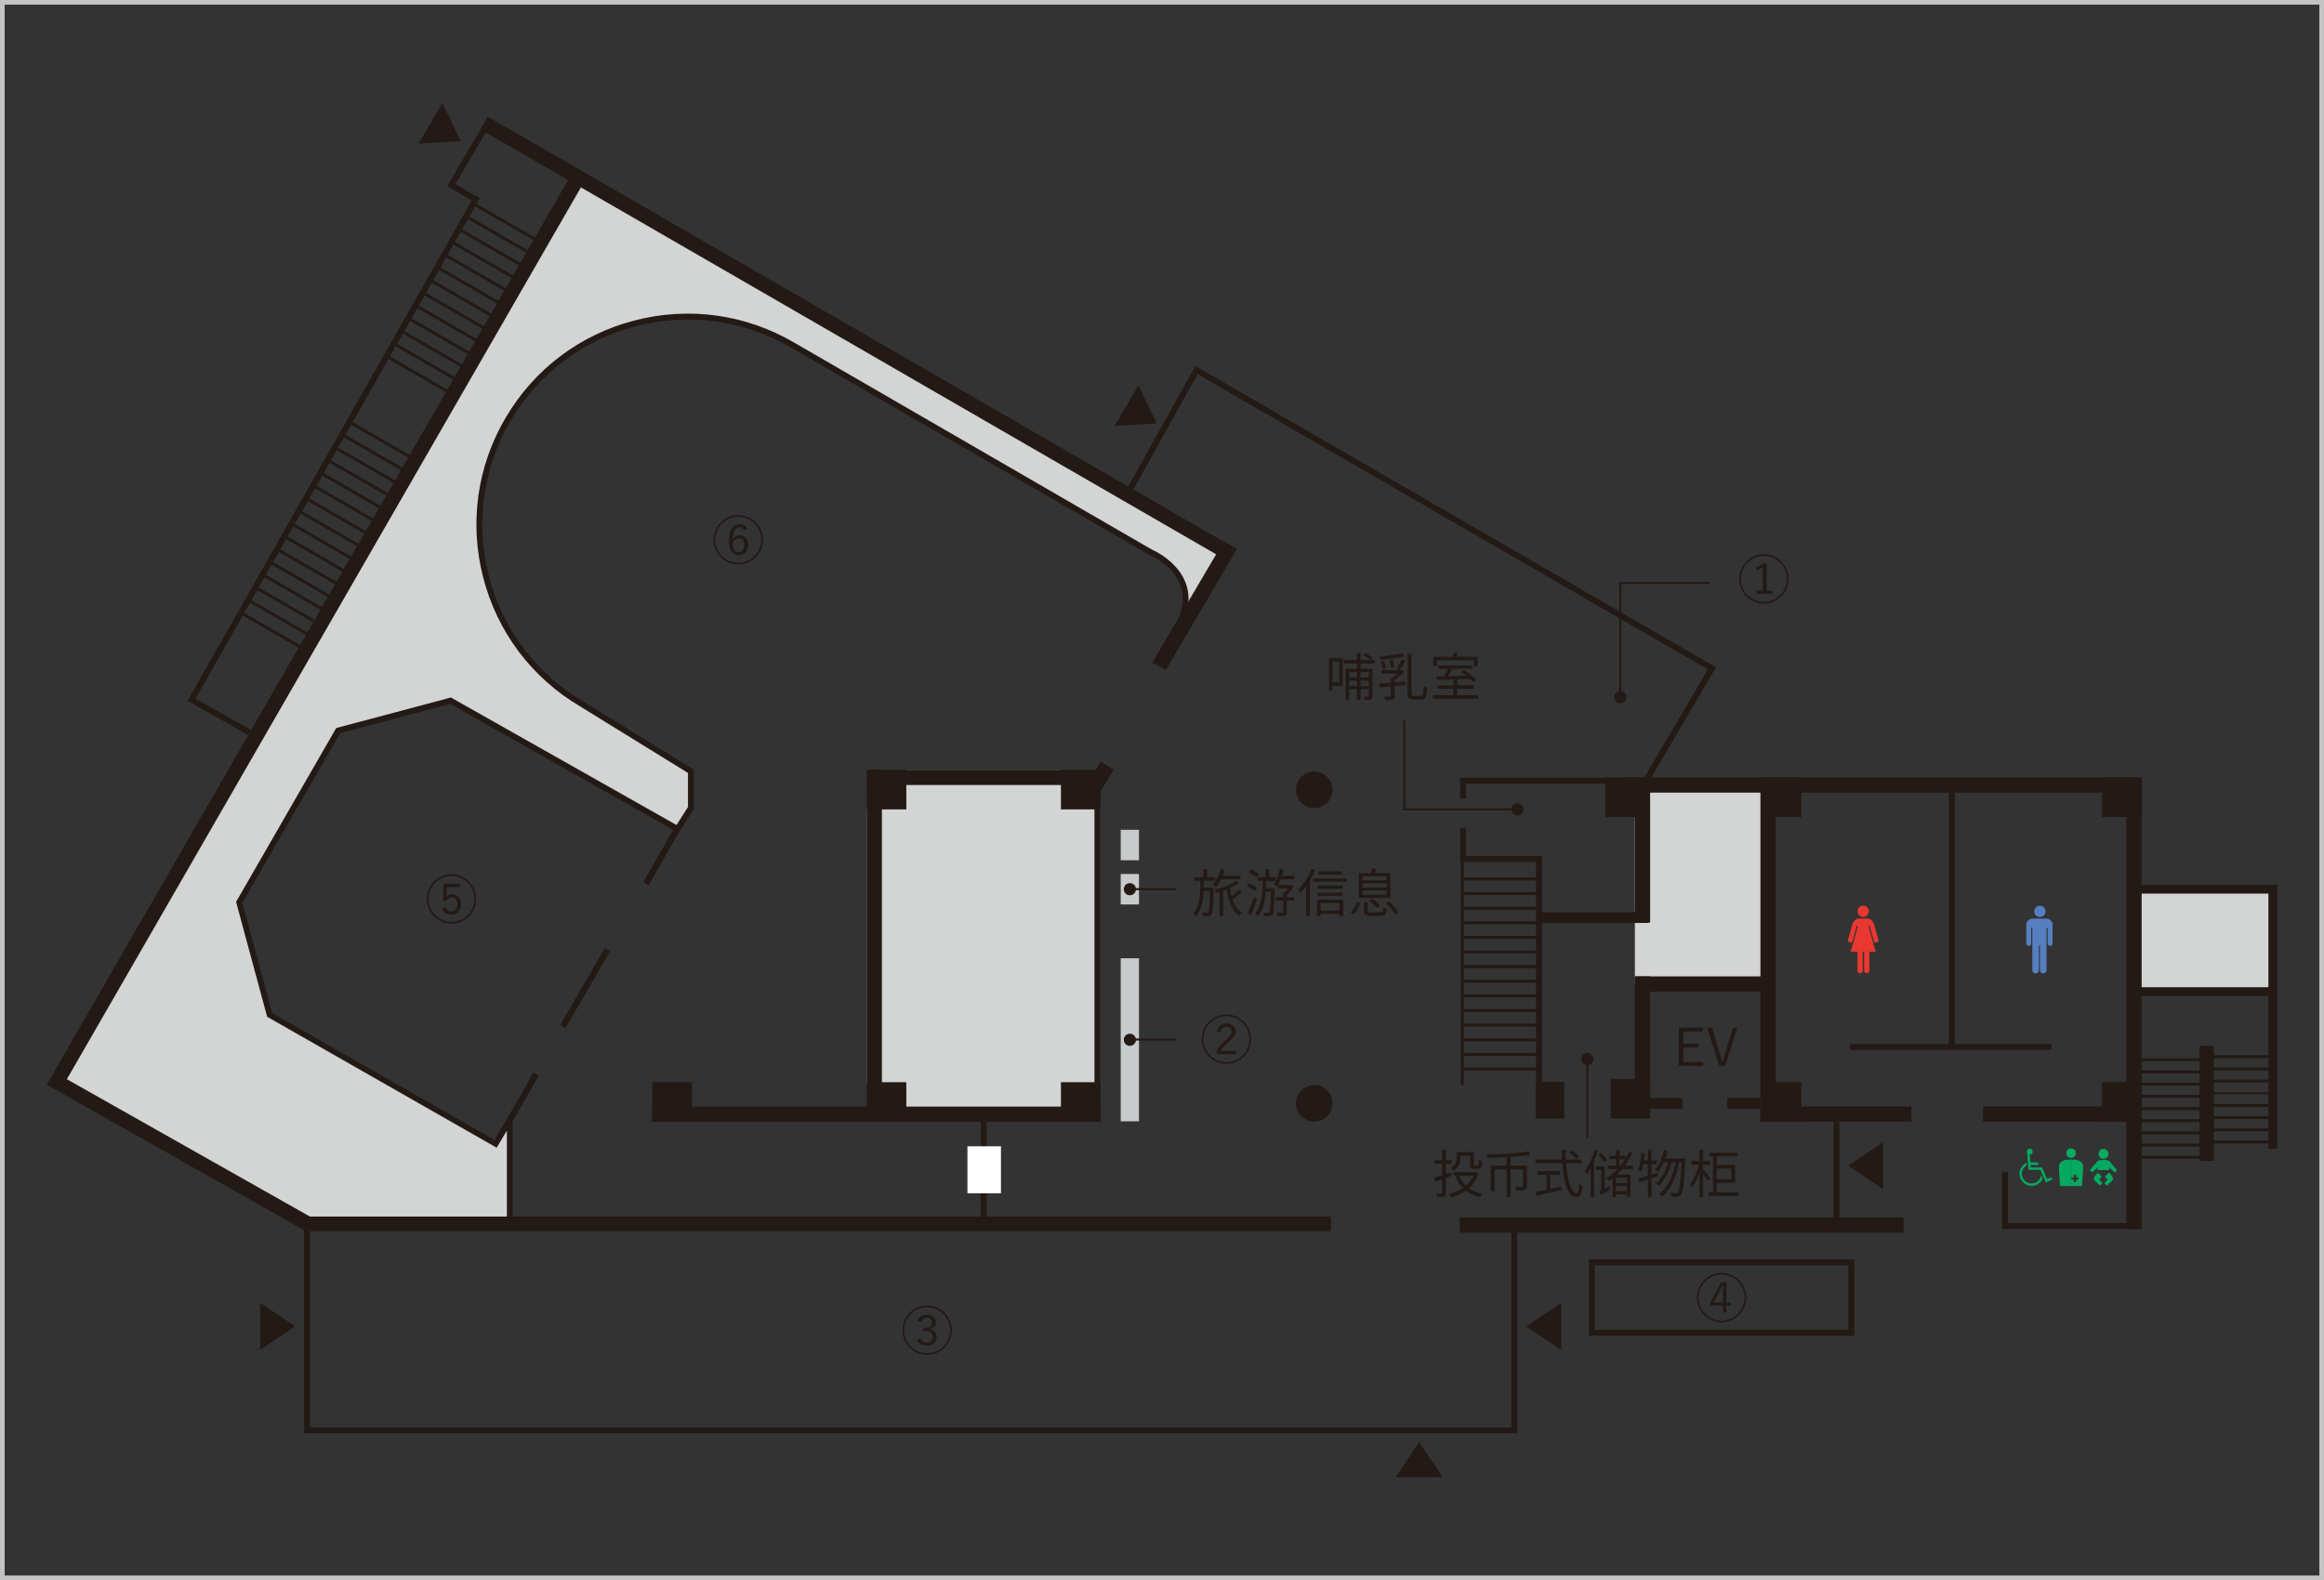 <?xml version="1.0" encoding="UTF-8"?><svg id="_レイヤー_2" xmlns="http://www.w3.org/2000/svg" width="497" height="338" viewBox="0 0 497 338"><rect x="0" y="0" width="497" height="338" fill="#333333" stroke="none"/><g id="_レイヤー_1-2"><path d="M496,1v336H1V1h495M497,0H0v338h497V0h0Z" fill="#c3c3c3"/><rect x="185.34" y="164.65" width="50.02" height="75.27" fill="#d3d4d4"/><rect x="349.63" y="166.6" width="28.27" height="43.88" fill="#d3d4d4"/><path d="M109.1,241.34l-1.17-.89-2.37,3.98-47.89-27.37-6.5-24.07,21.15-36.73,24.04-6.41,48.54,27.44,2.86-4.51v-7.82l-23.34-14.4c-21.18-12.49-28.21-39.79-15.72-60.96,12.49-21.17,39.79-28.21,60.96-15.72l76.43,44.24s10.38,4.2,6.64,14.11l8.76-14.46L123.65,37.93,12.15,231.43l53.69,30.36h43.26v-20.44Z" fill="#d3d4d4"/><polyline points="456.37 190.2 486.06 190.2 486.06 212.11 456.37 212.11" fill="#d3d4d4"/><rect x="234.06" y="164.65" width="1.3" height="75.27" fill="#231915"/><rect x="139.49" y="231.48" width="8.48" height="8.48" fill="#231915"/><rect x="185.34" y="231.48" width="8.48" height="8.48" fill="#231915"/><rect x="185.34" y="164.65" width="8.48" height="8.48" fill="#231915"/><rect x="226.89" y="164.65" width="8.48" height="8.48" fill="#231915"/><rect x="226.89" y="231.48" width="8.48" height="8.48" fill="#231915"/><rect x="343.34" y="166.28" width="8.48" height="8.48" fill="#231915"/><rect x="376.75" y="166.28" width="8.48" height="8.48" fill="#231915"/><rect x="449.53" y="166.28" width="8.48" height="8.48" fill="#231915"/><rect x="376.75" y="231.44" width="8.48" height="8.48" fill="#231915"/><rect x="449.53" y="231.44" width="8.48" height="8.48" fill="#231915"/><rect x="344.42" y="230.77" width="8.48" height="8.48" fill="#231915"/><rect x="328.44" y="231.42" width="6.09" height="7.82" fill="#231915"/><path d="M284.97,168.94c0,2.16-1.75,3.91-3.91,3.91s-3.91-1.75-3.91-3.91,1.75-3.91,3.91-3.91,3.91,1.75,3.91,3.91" fill="#231915"/><path d="M284.97,236c0,2.16-1.75,3.91-3.91,3.91s-3.91-1.75-3.91-3.91,1.75-3.91,3.91-3.91,3.91,1.75,3.91,3.91" fill="#231915"/><polygon points="457 262.87 428.14 262.87 428.14 250.73 429.4 250.73 429.4 261.62 455.74 261.62 455.74 168.54 350.35 168.54 365.25 143.2 256.11 80.03 241.34 106.54 123.88 38.79 13.02 231.19 66.01 261.16 284.6 261.16 284.6 262.41 65.68 262.41 11.29 231.66 123.42 37.07 123.97 37.38 240.86 104.81 255.64 78.3 366.98 142.74 352.54 167.28 457 167.28 457 262.87" fill="#231915"/><polygon points="53.15 157.26 40.11 149.91 101.52 41.75 102.62 42.37 41.82 149.43 53.77 156.17 53.15 157.26" fill="#231915"/><polygon points="313.52 170.78 312.26 170.78 312.26 166.36 354.57 166.36 354.57 167.62 313.52 167.62 313.52 170.78" fill="#231915"/><rect x="328.66" y="195.12" width="23.96" height="2.3" fill="#231915"/><rect x="352.7" y="234.85" width="7.08" height="2.3" fill="#231915"/><rect x="369.4" y="234.85" width="7.08" height="2.3" fill="#231915"/><rect x="416.76" y="168.58" width="1.26" height="55.38" fill="#231915"/><rect x="395.64" y="223.33" width="43.06" height="1.26" fill="#231915"/><polygon points="324.48 306.57 65.02 306.57 65.02 261.49 66.27 261.49 66.27 305.32 323.23 305.32 323.23 261.63 324.48 261.63 324.48 306.57" fill="#231915"/><path d="M396.55,285.72h-56.76v-16.34h56.76v16.34ZM341.05,284.46h54.25v-13.82h-54.25v13.82Z" fill="#231915"/><rect x="392.1" y="239.92" width="1.26" height="20.48" fill="#231915"/><polygon points="329.75 238.33 328.49 238.33 328.49 184.35 312.26 184.35 312.26 177.2 313.52 177.2 313.52 183.09 329.75 183.09 329.75 238.33" fill="#231915"/><path d="M109.66,260.23h-1.26v-18.4l-2.19,3.66-49.08-28.01-6.64-24.57,21.41-37.18,24.54-6.54.22.13,48.02,27.15,2.45-3.85v-7.29l-23.04-14.22c-10.38-6.12-17.75-15.93-20.76-27.6s-1.29-23.83,4.83-34.21c6.13-10.39,15.93-17.76,27.61-20.77,11.68-3.01,23.83-1.29,34.21,4.83l76.4,44.22c.77.33,10.72,4.88,6.95,14.9l-.05.09-5.69,9.77-1.09-.63,5.66-9.72c3.42-9.18-5.91-13.1-6.31-13.26l-.08-.04-76.43-44.24c-10.1-5.96-21.91-7.63-33.26-4.7-11.35,2.93-20.88,10.1-26.84,20.2-5.96,10.1-7.63,21.91-4.7,33.26,2.93,11.35,10.1,20.88,20.2,26.84l23.65,14.59v8.36l-3.28,5.16-48.84-27.61-23.54,6.28-20.89,36.28,6.36,23.57,47.55,27.14,3.89-6.52v22.96Z" fill="#231915"/><rect x="134.87" y="182.79" width="12.96" height="1.3" transform="translate(-88.04 215.28) rotate(-60.29)" fill="#231915"/><polygon points="120.93 219.9 119.8 219.26 129.36 202.77 130.49 203.42 120.93 219.9" fill="#231915"/><rect x="104.98" y="234.69" width="12.96" height="1.3" transform="translate(-148.18 215.5) rotate(-60.29)" fill="#231915"/><rect x="209.73" y="239.47" width="1.26" height="21.5" fill="#231915"/><rect x="206.89" y="245.19" width="7.17" height="10.05" fill="#fff"/><polygon points="101.41 43.2 95.65 39.81 102.81 27.64 103.89 28.28 97.38 39.37 102.05 42.11 101.41 43.2" fill="#231915"/><rect x="89.14" y="72.62" width=".63" height="15.01" transform="translate(-24.66 117.53) rotate(-60)" fill="#231915"/><rect x="90.7" y="69.91" width=".63" height="15.01" transform="translate(-21.53 117.53) rotate(-60)" fill="#231915"/><rect x="92.27" y="67.2" width=".63" height="15.01" transform="translate(-18.4 117.53) rotate(-60)" fill="#231915"/><rect x="93.83" y="64.49" width=".63" height="15.01" transform="translate(-15.27 117.53) rotate(-60)" fill="#231915"/><rect x="95.4" y="61.78" width=".63" height="15.01" transform="translate(-12.14 117.53) rotate(-60)" fill="#231915"/><rect x="96.96" y="59.07" width=".63" height="15.01" transform="translate(-9.01 117.53) rotate(-60)" fill="#231915"/><rect x="98.52" y="56.36" width=".63" height="15.01" transform="translate(-5.89 117.53) rotate(-60)" fill="#231915"/><rect x="100.09" y="53.65" width=".63" height="15.01" transform="translate(-2.76 117.53) rotate(-60)" fill="#231915"/><rect x="101.65" y="50.94" width=".63" height="15.01" transform="translate(.37 117.53) rotate(-60)" fill="#231915"/><rect x="103.22" y="48.23" width=".63" height="15.01" transform="translate(3.5 117.53) rotate(-60)" fill="#231915"/><rect x="104.78" y="45.52" width=".63" height="15.01" transform="translate(6.63 117.53) rotate(-60)" fill="#231915"/><rect x="106.35" y="42.81" width=".63" height="15.01" transform="translate(9.76 117.53) rotate(-60)" fill="#231915"/><rect x="107.91" y="40.1" width=".63" height="15.01" transform="translate(12.89 117.53) rotate(-60)" fill="#231915"/><rect x="57.36" y="127.11" width=".63" height="15.01" transform="translate(-87.75 117.26) rotate(-60)" fill="#231915"/><rect x="58.93" y="124.4" width=".63" height="15.01" transform="translate(-84.62 117.25) rotate(-60)" fill="#231915"/><rect x="60.49" y="121.69" width=".63" height="15.01" transform="translate(-81.49 117.26) rotate(-60)" fill="#231915"/><rect x="62.06" y="118.98" width=".63" height="15.01" transform="translate(-78.36 117.26) rotate(-60)" fill="#231915"/><rect x="63.62" y="116.27" width=".63" height="15.01" transform="translate(-75.23 117.25) rotate(-60)" fill="#231915"/><rect x="65.18" y="113.56" width=".63" height="15.01" transform="translate(-72.1 117.26) rotate(-60)" fill="#231915"/><rect x="66.75" y="110.85" width=".63" height="15.01" transform="translate(-68.97 117.25) rotate(-60)" fill="#231915"/><rect x="68.31" y="108.14" width=".63" height="15.01" transform="translate(-65.84 117.26) rotate(-60)" fill="#231915"/><rect x="69.88" y="105.43" width=".63" height="15.01" transform="translate(-62.71 117.26) rotate(-60)" fill="#231915"/><rect x="71.44" y="102.72" width=".63" height="15.01" transform="translate(-59.58 117.26) rotate(-60)" fill="#231915"/><rect x="73.01" y="100.01" width=".63" height="15.01" transform="translate(-56.45 117.26) rotate(-60)" fill="#231915"/><rect x="74.57" y="97.3" width=".63" height="15.01" transform="translate(-53.32 117.26) rotate(-60)" fill="#231915"/><rect x="76.14" y="94.59" width=".63" height="15.01" transform="translate(-50.19 117.26) rotate(-60)" fill="#231915"/><rect x="77.7" y="91.88" width=".63" height="15.01" transform="translate(-47.06 117.26) rotate(-60)" fill="#231915"/><rect x="79.27" y="89.17" width=".63" height="15.01" transform="translate(-43.93 117.26) rotate(-60)" fill="#231915"/><rect x="80.83" y="86.46" width=".63" height="15.01" transform="translate(-40.8 117.26) rotate(-60)" fill="#231915"/><rect x="456.94" y="226.35" width="14.59" height=".63" fill="#231915"/><rect x="456.94" y="228.96" width="14.59" height=".63" fill="#231915"/><rect x="456.94" y="231.57" width="14.59" height=".63" fill="#231915"/><rect x="456.94" y="234.18" width="14.59" height=".63" fill="#231915"/><rect x="456.94" y="236.79" width="14.59" height=".63" fill="#231915"/><rect x="456.94" y="239.39" width="14.59" height=".63" fill="#231915"/><rect x="456.94" y="242" width="14.59" height=".63" fill="#231915"/><rect x="456.94" y="244.61" width="14.59" height=".63" fill="#231915"/><rect x="456.94" y="247.22" width="14.59" height=".63" fill="#231915"/><rect x="472.09" y="225.71" width="14.59" height=".63" fill="#231915"/><rect x="472.09" y="228.32" width="14.59" height=".63" fill="#231915"/><rect x="472.09" y="230.92" width="14.59" height=".63" fill="#231915"/><rect x="472.09" y="233.64" width="14.59" height=".42" fill="#231915"/><rect x="472.09" y="236.14" width="14.59" height=".63" fill="#231915"/><rect x="472.09" y="238.75" width="14.59" height=".63" fill="#231915"/><rect x="472.09" y="241.36" width="14.59" height=".63" fill="#231915"/><rect x="472.09" y="243.96" width="14.59" height=".63" fill="#231915"/><rect x="470.37" y="223.69" width="3.08" height="24.61" fill="#231915"/><rect x="312.72" y="206.45" width="16.37" height=".63" fill="#231915"/><rect x="312.72" y="209.58" width="16.37" height=".63" fill="#231915"/><rect x="312.72" y="212.71" width="16.37" height=".63" fill="#231915"/><rect x="312.72" y="215.84" width="16.37" height=".63" fill="#231915"/><rect x="312.72" y="218.97" width="16.37" height=".63" fill="#231915"/><rect x="312.72" y="222.1" width="16.37" height=".63" fill="#231915"/><rect x="312.72" y="225.23" width="16.37" height=".63" fill="#231915"/><rect x="312.72" y="228.36" width="16.37" height=".63" fill="#231915"/><rect x="312.72" y="187.68" width="16.37" height=".63" fill="#231915"/><rect x="312.72" y="190.81" width="16.37" height=".63" fill="#231915"/><rect x="312.72" y="193.94" width="16.37" height=".63" fill="#231915"/><rect x="312.72" y="197.07" width="16.37" height=".63" fill="#231915"/><rect x="312.72" y="200.19" width="16.37" height=".63" fill="#231915"/><rect x="312.72" y="203.32" width="16.37" height=".63" fill="#231915"/><rect x="312.4" y="184.17" width=".63" height="47.92" fill="#231915"/><rect x="231.17" y="165.28" width="7.4" height="3.28" transform="translate(-29.23 282.13) rotate(-58.97)" fill="#231915"/><polygon points="487 213.06 456.37 213.06 456.37 211.17 485.11 211.17 485.11 191.14 456.37 191.14 456.37 189.25 487 189.25 487 213.06" fill="#231915"/><rect x="485.11" y="212.66" width="1.89" height="33.06" fill="#231915"/><rect x="376.48" y="168.56" width="3.26" height="71.36" fill="#231915"/><rect x="454.74" y="168.56" width="3.26" height="94.34" fill="#231915"/><rect x="346.84" y="166.28" width="109.53" height="3.26" fill="#231915"/><rect x="376.48" y="236.66" width="32.28" height="3.26" fill="#231915"/><rect x="349.63" y="208.85" width="30.1" height="3.26" fill="#231915"/><rect x="349.63" y="208.85" width="3.26" height="30.39" fill="#231915"/><rect x="349.63" y="166.74" width="3.26" height="30.56" fill="#231915"/><rect x="424.09" y="236.66" width="32.28" height="3.26" fill="#231915"/><rect x="185.34" y="164.65" width="3.26" height="75.27" fill="#231915"/><rect x="139.49" y="236.7" width="95.87" height="3.26" fill="#231915"/><rect x="185.35" y="164.65" width="50.02" height="3.26" fill="#231915"/><polygon points="284.6 263.36 65.43 263.36 65.07 263.15 10 232.02 123.07 35.78 260.04 114.91 263.47 116.93 261.88 119.63 258.46 117.63 124.23 40.08 14.3 230.84 66.26 260.21 284.6 260.21 284.6 263.36" fill="#231915"/><rect x="312.18" y="260.4" width="94.92" height="3.26" fill="#231915"/><polygon points="249.28 143.35 246.47 141.69 261.74 115.75 264.55 117.41 249.28 143.35" fill="#231915"/><rect x="111.84" y="20.61" width="3.14" height="22.81" transform="translate(29.02 114.27) rotate(-60.03)" fill="#231915"/><rect x="239.67" y="204.98" width="3.91" height="34.87" fill="#c9cacb"/><rect x="239.67" y="186.94" width="3.91" height="6.52" fill="#c9cacb"/><rect x="239.67" y="177.49" width="3.91" height="6.52" fill="#c9cacb"/><path d="M259.52,190.21c-.09,3.71-.16,4.96-.44,5.34-.17.24-.35.32-.63.34-.27.03-.72.03-1.19.01-.01-.22-.09-.54-.21-.74.45.04.86.06,1.03.06s.25-.03.34-.16c.18-.27.25-1.35.33-4.48h-1.35c-.04,1.73-.33,3.7-1.57,5.41-.13-.16-.41-.37-.61-.5,1.32-1.79,1.46-3.96,1.46-5.58v-1.52h-1.27v-.75h1.93v-1.77h.79v1.77h1.77v.75h-2.48v1.45h2.1v.37ZM261.14,188.07c-.32.64-.71,1.21-1.12,1.66-.14-.14-.48-.4-.68-.52.81-.81,1.44-2.05,1.79-3.37l.8.17c-.12.44-.28.89-.44,1.31h3.81v.75h-4.17ZM265.54,190.81c-.56.54-1.33,1.13-1.95,1.57.45,1.26,1.1,2.29,2.01,2.88-.19.13-.44.46-.57.67-1.51-1.07-2.29-3.16-2.7-5.68-.24.11-.5.21-.74.3v5.42h-.79v-5.14c-.21.07-.41.12-.6.18-.1-.2-.31-.51-.5-.68,1.55-.34,3.64-1.16,4.63-1.93l.59.43c-.49.38-1.17.76-1.93,1.12.1.61.23,1.2.39,1.75.55-.43,1.17-.96,1.57-1.4l.59.51Z" fill="#231915"/><path d="M268.42,190.61c-.38-.34-1.16-.81-1.82-1.09l.47-.61c.64.27,1.44.69,1.83,1.02l-.48.68ZM268.84,192.27c-.37,1.15-.86,2.51-1.3,3.54l-.74-.42c.4-.86.97-2.29,1.37-3.54l.66.42ZM268.78,187.74c-.35-.37-1.1-.86-1.71-1.19l.47-.58c.62.28,1.37.75,1.73,1.12l-.49.64ZM272.56,189.98s-.01.27-.01.39c-.08,3.62-.17,4.85-.44,5.22-.18.24-.37.32-.65.35-.24.03-.68.02-1.13,0,0-.22-.08-.54-.2-.73.43.03.83.03,1,.03.15,0,.24-.02.32-.14.19-.25.28-1.32.35-4.35h-1.1c-.18,2.07-.59,3.98-1.72,5.21-.13-.17-.39-.4-.59-.52,1.45-1.51,1.58-4.32,1.65-7.02h-1.03v-.78h1.62v-1.77h.79v1.77h1.46v.78h-2.07c-.02.53-.03,1.05-.07,1.57h1.82ZM276.77,192.64h-1.58v2.43c0,.42-.08.65-.4.78-.3.12-.8.13-1.53.13-.03-.21-.14-.53-.24-.75.56.02,1.06.02,1.21.01.16,0,.2-.04.2-.18v-2.42h-1.66v-.73h1.66v-1.05h.34c.25-.24.51-.54.72-.83h-2.18v-.69c-.06.1-.12.19-.18.28-.14-.12-.5-.31-.7-.41.61-.82,1.03-2.06,1.25-3.34l.8.14c-.09.44-.2.9-.32,1.32h2.6v.78h-2.87c-.17.44-.35.85-.56,1.21h2.73l.14-.06.5.35c-.4.62-.97,1.3-1.51,1.77v.53h1.58v.73Z" fill="#231915"/><path d="M281.24,186.11c-.31.78-.7,1.56-1.13,2.28v7.53h-.78v-6.35c-.4.55-.81,1.04-1.23,1.46-.08-.18-.32-.61-.47-.8,1.12-1.05,2.19-2.69,2.84-4.37l.76.23ZM288,187.9v.69h-7.16v-.69h7.16ZM281.63,192.47h5.63v3.46h-.82v-.49h-4.01v.52h-.8v-3.49ZM287.16,190.1h-5.41v-.68h5.41v.68ZM281.75,190.96h5.38v.66h-5.38v-.66ZM286.96,187.06h-5.07v-.68h5.07v.68ZM282.43,193.14v1.63h4.01v-1.63h-4.01Z" fill="#231915"/><path d="M288.8,195.13c.68-.52,1.14-1.42,1.38-2.21l.71.27c-.27.86-.7,1.82-1.43,2.42l-.66-.47ZM297.35,192.05h-6.77v-5.3h2.56c.13-.33.29-.74.37-1.02l.95.17c-.16.3-.31.6-.45.85h3.35v5.3ZM296.52,187.41h-5.14v.9h5.14v-.9ZM296.52,188.94h-5.14v.92h5.14v-.92ZM296.52,190.48h-5.14v.92h5.14v-.92ZM295.21,195.16c.47,0,.54-.13.58-1.06.19.12.53.23.75.29-.11,1.22-.35,1.51-1.27,1.51h-2.15c-1.14,0-1.44-.22-1.44-1.07v-1.82h.81v1.82c0,.29.09.34.69.34h2.04ZM293.42,192.2c.64.42,1.36,1.05,1.69,1.55l-.63.48c-.32-.5-1.03-1.16-1.67-1.62l.61-.41ZM297.01,192.81c.81.68,1.67,1.63,2.03,2.34l-.7.45c-.34-.69-1.17-1.68-1.97-2.38l.64-.41Z" fill="#231915"/><path d="M287.14,146.71h-2.19v.96h-.73v-6.88h2.92v5.92ZM284.95,141.55v4.39h1.47v-4.39h-1.47ZM290.97,141.94v1.11h2.54v5.8c0,.4-.07.61-.34.74-.25.13-.68.13-1.3.13-.01-.21-.12-.52-.22-.73.42.01.8.01.93,0,.12,0,.16-.03.16-.17v-1.41h-1.76v2.26h-.79v-2.26h-1.65v2.34h-.76v-6.71h2.41v-1.11h-2.78v-.75h2.78v-1.54h.79v1.54h2.13c-.38-.29-1.03-.75-1.55-1.07l.45-.43c.52.31,1.22.76,1.61,1.04l-.44.46h.78v.75h-2.97ZM288.54,143.76v1.15h1.65v-1.15h-1.65ZM290.19,146.76v-1.18h-1.65v1.18h1.65ZM290.97,143.76v1.15h1.76v-1.15h-1.76ZM292.73,146.76v-1.18h-1.76v1.18h1.76Z" fill="#231915"/><path d="M298.22,145.95c.78-.07,1.58-.13,2.38-.2v.76c-.79.08-1.61.16-2.38.22v2.09c0,.44-.07.66-.4.8-.31.11-.82.12-1.55.12-.04-.23-.17-.54-.27-.75.56.01,1.06.01,1.23.01.15-.01.19-.06.19-.19v-2c-.86.08-1.66.14-2.33.2l-.09-.82c.67-.04,1.5-.1,2.42-.18v-.97h.3c.38-.27.78-.61,1.12-.95h-3.36v-.74h4.09l.19-.04.52.42c-.56.61-1.35,1.26-2.06,1.73v.5ZM300.37,140.37c-1.32.4-3.42.63-5.12.74-.03-.19-.13-.49-.23-.69,1.68-.12,3.72-.39,4.85-.74l.5.69ZM295.75,143.13c-.06-.43-.27-1.09-.49-1.58l.64-.17c.24.49.45,1.14.53,1.56l-.69.19ZM297.41,142.85c-.01-.42-.12-1.1-.27-1.62l.68-.1c.16.51.29,1.17.31,1.61l-.72.11ZM300.54,141.33c-.38.7-.86,1.51-1.25,2.02l-.62-.25c.38-.54.85-1.44,1.12-2.06l.75.3ZM303.87,148.84c.45,0,.52-.43.58-2.14.21.17.54.32.76.38-.09,1.88-.3,2.53-1.29,2.53h-1.64c-.99,0-1.27-.32-1.27-1.47v-8.29h.84v8.3c0,.59.09.7.54.7h1.47Z" fill="#231915"/><path d="M316.15,148.7v.74h-9.75v-.74h4.41v-1.38h-3.4v-.73h3.4v-1.24c-1.34.04-2.58.08-3.56.11l-.04-.75c.45-.01.97-.01,1.54-.02.32-.48.68-1.09.94-1.61h-2.04v-.73h7.28v.73h-4.3c-.31.52-.68,1.1-1.02,1.58,1.24-.03,2.64-.07,4.02-.11-.37-.3-.75-.59-1.11-.83l.59-.41c.93.59,2.05,1.48,2.57,2.13l-.62.46c-.17-.2-.39-.43-.65-.67-.92.03-1.86.07-2.77.09v1.27h3.54v.73h-3.54v1.38h4.51ZM307.32,142.51h-.79v-2.04h4.28v-.82h.83v.82h4.36v2.04h-.82v-1.27h-7.87v1.27Z" fill="#231915"/><path d="M310.44,251.51c-.41.14-.82.29-1.23.43v3.18c0,.45-.1.69-.4.82-.28.12-.72.14-1.46.13-.02-.2-.14-.54-.24-.74.5.01.95.01,1.1,0,.14,0,.2-.04.2-.21v-2.9c-.52.18-1.02.35-1.46.5l-.28-.84c.48-.12,1.07-.3,1.74-.5v-2.46h-1.6v-.76h1.6v-2.17h.81v2.17h1.23v.76h-1.23v2.21l1.14-.34.09.72ZM316.19,250.92c-.41,1.35-1.13,2.4-2.04,3.22.8.57,1.76.97,2.87,1.21-.18.17-.42.51-.54.73-1.16-.29-2.16-.76-2.99-1.41-.93.67-2,1.12-3.13,1.42-.09-.21-.28-.56-.44-.73,1.06-.24,2.08-.65,2.96-1.24-.68-.68-1.21-1.5-1.59-2.46l.6-.18h-.96v-.75h4.6l.16-.03.53.22ZM312.33,247.53c0,.96-.28,2.17-1.5,2.98-.11-.17-.4-.49-.55-.59,1.1-.7,1.27-1.64,1.27-2.4v-1.11h3.63v2.64c0,.25.03.3.23.3h.6c.21,0,.25-.17.28-1.31.15.13.48.25.69.31-.06,1.34-.25,1.68-.88,1.68h-.81c-.7,0-.9-.2-.9-.97v-1.87h-2.07v.34ZM312.03,251.49c.33.82.83,1.54,1.48,2.14.67-.58,1.22-1.3,1.58-2.14h-3.07Z" fill="#231915"/><path d="M326.56,253.68c0,.46-.1.72-.45.85-.37.13-.95.16-1.85.14-.04-.23-.18-.59-.29-.82.71.02,1.33.02,1.52.01.18,0,.23-.04.23-.21v-3.51h-2.68v5.93h-.84v-5.93h-2.56v4.66h-.83v-5.46h3.39v-1.81c-1.38.09-2.78.13-4.07.16-.01-.23-.11-.54-.18-.74,3.06-.08,6.81-.29,8.97-.68l.33.75c-1.14.2-2.62.34-4.22.45v1.86h3.52v4.33Z" fill="#231915"/><path d="M334.93,248.83c.27,3.73,1.14,6.42,2.24,6.42.3,0,.43-.61.5-2.08.19.19.5.37.73.45-.14,1.92-.45,2.48-1.3,2.48-1.81,0-2.72-3.18-3.01-7.28h-5.72v-.8h5.66c-.03-.65-.04-1.33-.06-2h.86c0,.69.01,1.35.04,2h3.28v.8h-3.23ZM331.54,254.31c.78-.17,1.57-.32,2.37-.5l.07.72c-1.87.45-3.9.92-5.31,1.23l-.25-.81c.62-.12,1.43-.29,2.32-.46v-3.21h-1.97v-.8h4.85v.8h-2.07v3.04ZM337.13,247.9c-.32-.39-1.01-.99-1.57-1.38l.55-.45c.56.38,1.26.94,1.59,1.32l-.58.52Z" fill="#231915"/><path d="M341.71,246.15c-.22.79-.5,1.56-.82,2.3v7.61h-.72v-6.15c-.28.49-.55.92-.84,1.31-.08-.18-.29-.58-.42-.76.88-1.12,1.63-2.81,2.12-4.5l.69.19ZM344.23,253.69c.04.22.14.51.2.66-1.56.96-1.82,1.15-1.98,1.34-.07-.19-.27-.53-.4-.68.16-.11.4-.39.4-.85v-3.89h-1.09v-.79h1.81v4.82l1.06-.62ZM343.06,248.56c-.23-.43-.76-1.11-1.24-1.6l.57-.38c.48.45,1.04,1.1,1.27,1.54l-.6.43ZM346.92,250.07c-.34.42-.72.81-1.11,1.16h2.89v4.77h-.74v-.52h-2.39v.56h-.71v-4.02c-.27.19-.54.39-.82.57-.1-.16-.38-.48-.54-.63.88-.5,1.7-1.14,2.43-1.89h-2.09v-.75h1.76v-1.38h-1.44v-.71h1.44v-1.25h.75v1.25h1.28v.58c.28-.46.52-.94.73-1.45l.73.2c-.43,1.01-.96,1.94-1.57,2.77h1.66v.75h-2.26ZM347.96,251.92h-2.39v1.11h2.39v-1.11ZM347.96,254.8v-1.14h-2.39v1.14h2.39ZM346.34,249.32h.24c.34-.43.67-.9.96-1.38h-1.21v1.38Z" fill="#231915"/><path d="M353.18,252.06v4.03h-.76v-3.79c-.65.2-1.29.4-1.83.56l-.22-.79c.57-.16,1.27-.34,2.05-.59v-2.47h-1.01c-.13.62-.29,1.19-.49,1.64-.14-.1-.45-.3-.63-.37.42-.94.63-2.34.76-3.69l.72.12c-.06.5-.13,1.01-.21,1.5h.85v-2.25h.76v2.25h1.13v.8h-1.13v2.26l1.29-.4.11.73-1.4.44ZM360.42,247.82s0,.32-.01.42c-.24,5.02-.49,6.74-.93,7.29-.21.29-.43.39-.76.42-.3.04-.78.03-1.26,0-.01-.24-.09-.59-.23-.81.5.04.94.06,1.16.06.18,0,.29-.04.41-.19.35-.39.6-2.03.82-6.41h-.53c-.55,2.9-1.77,5.85-3.61,7.31-.16-.18-.44-.38-.69-.5,1.82-1.31,3.01-4.03,3.59-6.81h-.91c-.5,1.89-1.52,3.97-2.72,5.02-.16-.17-.42-.35-.65-.48,1.17-.92,2.16-2.77,2.67-4.54h-.95c-.37.81-.79,1.54-1.26,2.1-.13-.13-.47-.37-.63-.48.91-.99,1.57-2.58,1.94-4.25l.75.16c-.13.59-.3,1.15-.49,1.7h4.31Z" fill="#231915"/><path d="M365.25,252.65c-.2-.37-.64-1.03-1.03-1.57v5h-.79v-5.28c-.42,1.26-.97,2.48-1.54,3.23-.09-.22-.3-.54-.43-.74.74-.92,1.5-2.65,1.86-4.17h-1.61v-.78h1.72v-2.37h.79v2.37h1.51v.78h-1.51v.99c.35.41,1.31,1.58,1.54,1.88l-.51.67ZM371.71,255.04v.76h-6.3v-.76h.92v-7.71h-.72v-.74h5.97v.74h-4.44v1.86h3.92v3.82h-3.92v2.03h4.58ZM367.14,249.95v2.32h3.11v-2.32h-3.11Z" fill="#231915"/><path d="M364.18,220.63h-4.18v2.61h3.16v.81h-3.16v3.12h4.25v.81h-5.22v-8.17h5.14v.81Z" fill="#231915"/><path d="M368.91,227.99h-1.21l-2.61-8.17h1.04l1.4,4.65c.28.91.48,1.74.74,2.65h.18c.25-.9.44-1.71.72-2.61l1.43-4.69h.96l-2.65,8.17Z" fill="#231915"/><polygon points="324.52 173.35 300.08 173.35 300.08 154.03 300.52 154.03 300.52 172.9 324.52 172.9 324.52 173.35" fill="#231915"/><path d="M325.83,173.12c0,.72-.58,1.3-1.3,1.3s-1.3-.58-1.3-1.3.58-1.3,1.3-1.3,1.3.58,1.3,1.3" fill="#231915"/><polygon points="346.29 148.91 346.29 124.47 365.6 124.47 365.6 124.91 346.73 124.91 346.73 148.91 346.29 148.91" fill="#231915"/><path d="M347.83,149.12c0,.72-.58,1.3-1.3,1.3s-1.3-.58-1.3-1.3.58-1.3,1.3-1.3,1.3.58,1.3,1.3" fill="#231915"/><path d="M242.93,190.2c0,.72-.58,1.3-1.3,1.3s-1.3-.58-1.3-1.3.58-1.3,1.3-1.3,1.3.58,1.3,1.3" fill="#231915"/><path d="M242.93,222.41c0,.72-.58,1.3-1.3,1.3s-1.3-.58-1.3-1.3.58-1.3,1.3-1.3,1.3.58,1.3,1.3" fill="#231915"/><path d="M340.75,226.49c0,.72-.58,1.3-1.3,1.3s-1.3-.58-1.3-1.3.58-1.3,1.3-1.3,1.3.58,1.3,1.3" fill="#231915"/><rect x="339.23" y="226.49" width=".44" height="16.86" fill="#231915"/><rect x="241.81" y="189.97" width="9.77" height=".44" fill="#231915"/><rect x="241.81" y="222.13" width="9.77" height=".44" fill="#231915"/><path d="M398.45,196.13c.67,0,1.21-.54,1.21-1.21s-.54-1.21-1.21-1.21-1.21.54-1.21,1.21.54,1.21,1.21,1.21" fill="#e83830"/><path d="M400.81,197.85c-.24-.83-.79-1.37-1.41-1.37h-1.89c-.62,0-1.17.55-1.41,1.37l-.89,3.16c-.07.27.1.54.36.6.27.07.53-.09.6-.36l.89-3.15h.26l-1.54,5.47h1.45v4.06c0,.31.25.56.56.56s.56-.25.56-.56v-4.06h.31v4.06c0,.31.25.56.56.56s.56-.25.56-.56v-4.06h1.35l-1.54-5.47h.26l.89,3.15c.07.27.33.42.6.36.27-.07.43-.34.36-.6l-.89-3.16Z" fill="#e83830"/><path d="M436.24,196.16c.67,0,1.21-.54,1.21-1.21s-.54-1.21-1.21-1.21-1.21.54-1.21,1.21.54,1.21,1.21,1.21" fill="#557fc0"/><path d="M437.73,196.5h-3.18c-.59,0-1.22.64-1.22,1.22v4.07c0,.29.24.53.53.53s.53-.24.53-.53v-3.34h.24v9.08c0,.39.31.7.7.7s.7-.31.7-.7v-5.27h.23v5.27c0,.39.31.7.7.7s.7-.31.7-.7v-9.08h.24v3.34c0,.29.24.53.53.53s.53-.24.53-.53v-4.07c0-.59-.64-1.22-1.23-1.22" fill="#557fc0"/><path d="M436.83,252.11c-.4.91-1.31,1.54-2.37,1.54-1.43,0-2.59-1.16-2.59-2.59,0-1.03.6-1.92,1.47-2.34l.04.57c-.59.36-.99,1.02-.99,1.77,0,1.14.93,2.07,2.07,2.07,1.04,0,1.89-.76,2.04-1.76l.32.74Z" fill="#05a960"/><path d="M438.66,251.82l-.88.38-1.08-2.49-.04.02v-.03h-2.36l-.04-.52h1.67v-.53h-1.72l-.14-1.66c.36,0,.65-.29.65-.65s-.29-.65-.65-.65-.65.29-.65.65c0,.12.04.24.1.34l.21,2.49v.02h0l.09,1.05h.03s0,0,0,0h2.5l.95,2.18h0s.21.49.21.49l1.38-.6-.21-.49Z" fill="#05a960"/><path d="M443.93,246.66c0,.57-.46,1.03-1.03,1.03s-1.03-.46-1.03-1.03.46-1.03,1.03-1.03,1.03.46,1.03,1.03" fill="#05a960"/><path d="M440.31,249.38c-.02,1.08.25,4.32.25,4.32h2.33v-5.69s-.5.04-.79.05c-1.09.04-1.78.75-1.79,1.32" fill="#05a960"/><path d="M445.49,249.38c-.01-.57-.71-1.28-1.79-1.32-.29-.01-.79-.05-.79-.05v5.69h2.33s.27-3.24.25-4.32M444.49,252.32h-.49v.53h-.52v-.53h-.49v-.48h.49v-.53h.52v.53h.49v.48Z" fill="#05a960"/><path d="M451.24,248.5c-.31-.35-1-.42-1.41-.42-.41,0-1.1.07-1.41.42-.14.15-1.49,1.78-1.49,1.78l.46.54,1.21-1.09v.55s1.23,0,1.23,0h1.22s.01-.55.01-.55l1.21,1.09.46-.54s-1.36-1.63-1.49-1.78" fill="#05a960"/><path d="M448.91,252.31h0s0,0,0,0h0s.61-.6.61-.6l-.9-.9s-.62.61-.79,1.09c0,.01,0,.03-.01.04,0,0,0,.02,0,.03-.01.05-.03.1-.03.16,0,.09.02.17.06.24,0,.02.02.05.04.08,0,0,0,0,0,0,.24.36,1.23,1.14,1.23,1.14l.52-.52-.72-.77Z" fill="#05a960"/><path d="M450.76,252.31h0s0,0,0,0h0s-.61-.6-.61-.6l.9-.9s.62.61.79,1.09c0,.01,0,.03.01.04,0,0,0,.02,0,.03.01.05.02.1.02.16,0,.09-.02.17-.06.24,0,.02-.02.05-.04.08,0,0,0,0,0,0-.24.36-1.23,1.14-1.23,1.14l-.52-.52.72-.77Z" fill="#05a960"/><path d="M450.91,246.81c0,.59-.48,1.07-1.07,1.07s-1.07-.48-1.07-1.07.48-1.07,1.07-1.07,1.07.48,1.07,1.07" fill="#05a960"/><polygon points="402.73 254.38 395.24 249.35 402.73 244.33 402.73 254.38" fill="#231915"/><polygon points="55.64 288.74 63.13 283.71 55.64 278.69 55.64 288.74" fill="#231915"/><polygon points="308.52 315.95 303.49 308.46 298.46 315.95 308.52 315.95" fill="#231915"/><polygon points="89.53 30.73 98.53 30.18 94.61 22.05 89.53 30.73" fill="#231915"/><polygon points="238.39 91.1 247.39 90.55 243.47 82.43 238.39 91.1" fill="#231915"/><polygon points="333.86 288.74 326.37 283.71 333.86 278.69 333.86 288.74" fill="#231915"/><path d="M163.17,115.46c0,2.91-2.37,5.28-5.28,5.28s-5.28-2.37-5.28-5.28,2.37-5.28,5.28-5.28,5.28,2.37,5.28,5.28ZM152.96,115.46c0,2.7,2.22,4.92,4.92,4.92s4.92-2.22,4.92-4.92-2.22-4.92-4.92-4.92-4.92,2.22-4.92,4.92ZM159.07,113.41c-.18-.44-.5-.62-.91-.62-1.03,0-1.43.92-1.48,2.6.38-.62.91-.9,1.54-.9,1,0,1.78.8,1.78,2.08,0,1.35-.86,2.18-2,2.18-1.22,0-2.13-.89-2.13-3.01,0-2.5.89-3.6,2.32-3.6.82,0,1.36.34,1.64.92l-.75.34ZM157.99,118.12c.74,0,1.17-.55,1.17-1.53s-.42-1.43-1.13-1.43c-.55,0-1.01.3-1.34.95,0,1.37.51,2,1.3,2Z" fill="#231915"/><path d="M101.84,192.27c0,2.91-2.37,5.28-5.28,5.28s-5.28-2.37-5.28-5.28,2.37-5.28,5.28-5.28,5.28,2.37,5.28,5.28ZM91.64,192.27c0,2.7,2.22,4.92,4.92,4.92s4.92-2.22,4.92-4.92-2.22-4.92-4.92-4.92-4.92,2.22-4.92,4.92ZM98.35,189.73h-2.76l-.09,1.51c-.01.21-.02.48-.04.68.25-.41.74-.65,1.26-.65,1.09,0,1.91.84,1.91,2.14,0,1.36-.9,2.21-2.08,2.21-1.01,0-1.68-.4-2.02-1.29l.81-.29c.19.63.62.91,1.2.91.78,0,1.24-.6,1.24-1.51s-.43-1.5-1.19-1.5c-.53,0-.96.31-1.16.8l-.69-.09.19-3.59h3.42v.68Z" fill="#231915"/><path d="M203.55,284.53c0,2.91-2.37,5.28-5.28,5.28s-5.28-2.37-5.28-5.28,2.37-5.29,5.28-5.29,5.28,2.37,5.28,5.29ZM193.35,284.53c0,2.7,2.22,4.92,4.92,4.92s4.92-2.21,4.92-4.92-2.22-4.92-4.92-4.92-4.92,2.21-4.92,4.92ZM196.23,282.52c.3-.85,1.02-1.3,2.01-1.3,1.12,0,1.92.63,1.92,1.58,0,.78-.49,1.31-1.29,1.46v.09c.93.18,1.44.77,1.44,1.62,0,1.12-.84,1.86-2.06,1.86-1.1,0-1.79-.39-2.14-1.29l.79-.28c.23.66.65.93,1.36.93s1.2-.48,1.2-1.21c0-.8-.45-1.27-1.5-1.27h-.53v-.7h.47c.97,0,1.43-.43,1.43-1.14,0-.66-.45-1.01-1.1-1.01-.6,0-1.03.27-1.24.91l-.75-.25Z" fill="#231915"/><path d="M267.55,222.28c0,2.91-2.37,5.28-5.28,5.28s-5.28-2.37-5.28-5.28,2.37-5.28,5.28-5.28,5.28,2.37,5.28,5.28ZM257.35,222.28c0,2.7,2.22,4.92,4.92,4.92s4.92-2.22,4.92-4.92-2.22-4.92-4.92-4.92-4.92,2.22-4.92,4.92ZM260.25,220.68c.2-1.14.96-1.74,2.05-1.74s1.95.63,1.95,1.69c0,.76-.33,1.21-1.43,2.17-1,.85-1.46,1.34-1.78,1.98h3.22v.68h-4.08v-.61c.41-.86.99-1.56,2.02-2.45.96-.88,1.2-1.21,1.2-1.77,0-.64-.43-1.03-1.1-1.03-.71,0-1.16.44-1.25,1.26l-.8-.19Z" fill="#231915"/><path d="M382.5,123.83c0,2.91-2.37,5.28-5.28,5.28s-5.28-2.37-5.28-5.28,2.37-5.28,5.28-5.28,5.28,2.37,5.28,5.28ZM372.29,123.83c0,2.7,2.22,4.92,4.92,4.92s4.92-2.22,4.92-4.92-2.22-4.92-4.92-4.92-4.92,2.22-4.92,4.92ZM377.79,126.36h1.26v.65h-3.4v-.65h1.34v-4.97c-.33.21-.84.45-1.34.64l-.13-.7c.56-.2,1.12-.48,1.6-.8h.68v5.83Z" fill="#231915"/><path d="M373.45,277.55c0,2.91-2.37,5.28-5.28,5.28s-5.28-2.37-5.28-5.28,2.37-5.28,5.28-5.28,5.28,2.37,5.28,5.28ZM363.25,277.55c0,2.7,2.21,4.92,4.92,4.92s4.92-2.22,4.92-4.92-2.22-4.92-4.92-4.92-4.92,2.22-4.92,4.92ZM369.2,278.63h.96v.63h-.96v1.5h-.74v-1.5h-2.71v-.6l2.36-4.39h1.1v4.35ZM368.46,276.49c0-.56.03-1.05.04-1.63h-.12c-.24.5-.44.93-.7,1.43l-1.22,2.34h1.99v-2.14Z" fill="#231915"/></g></svg>